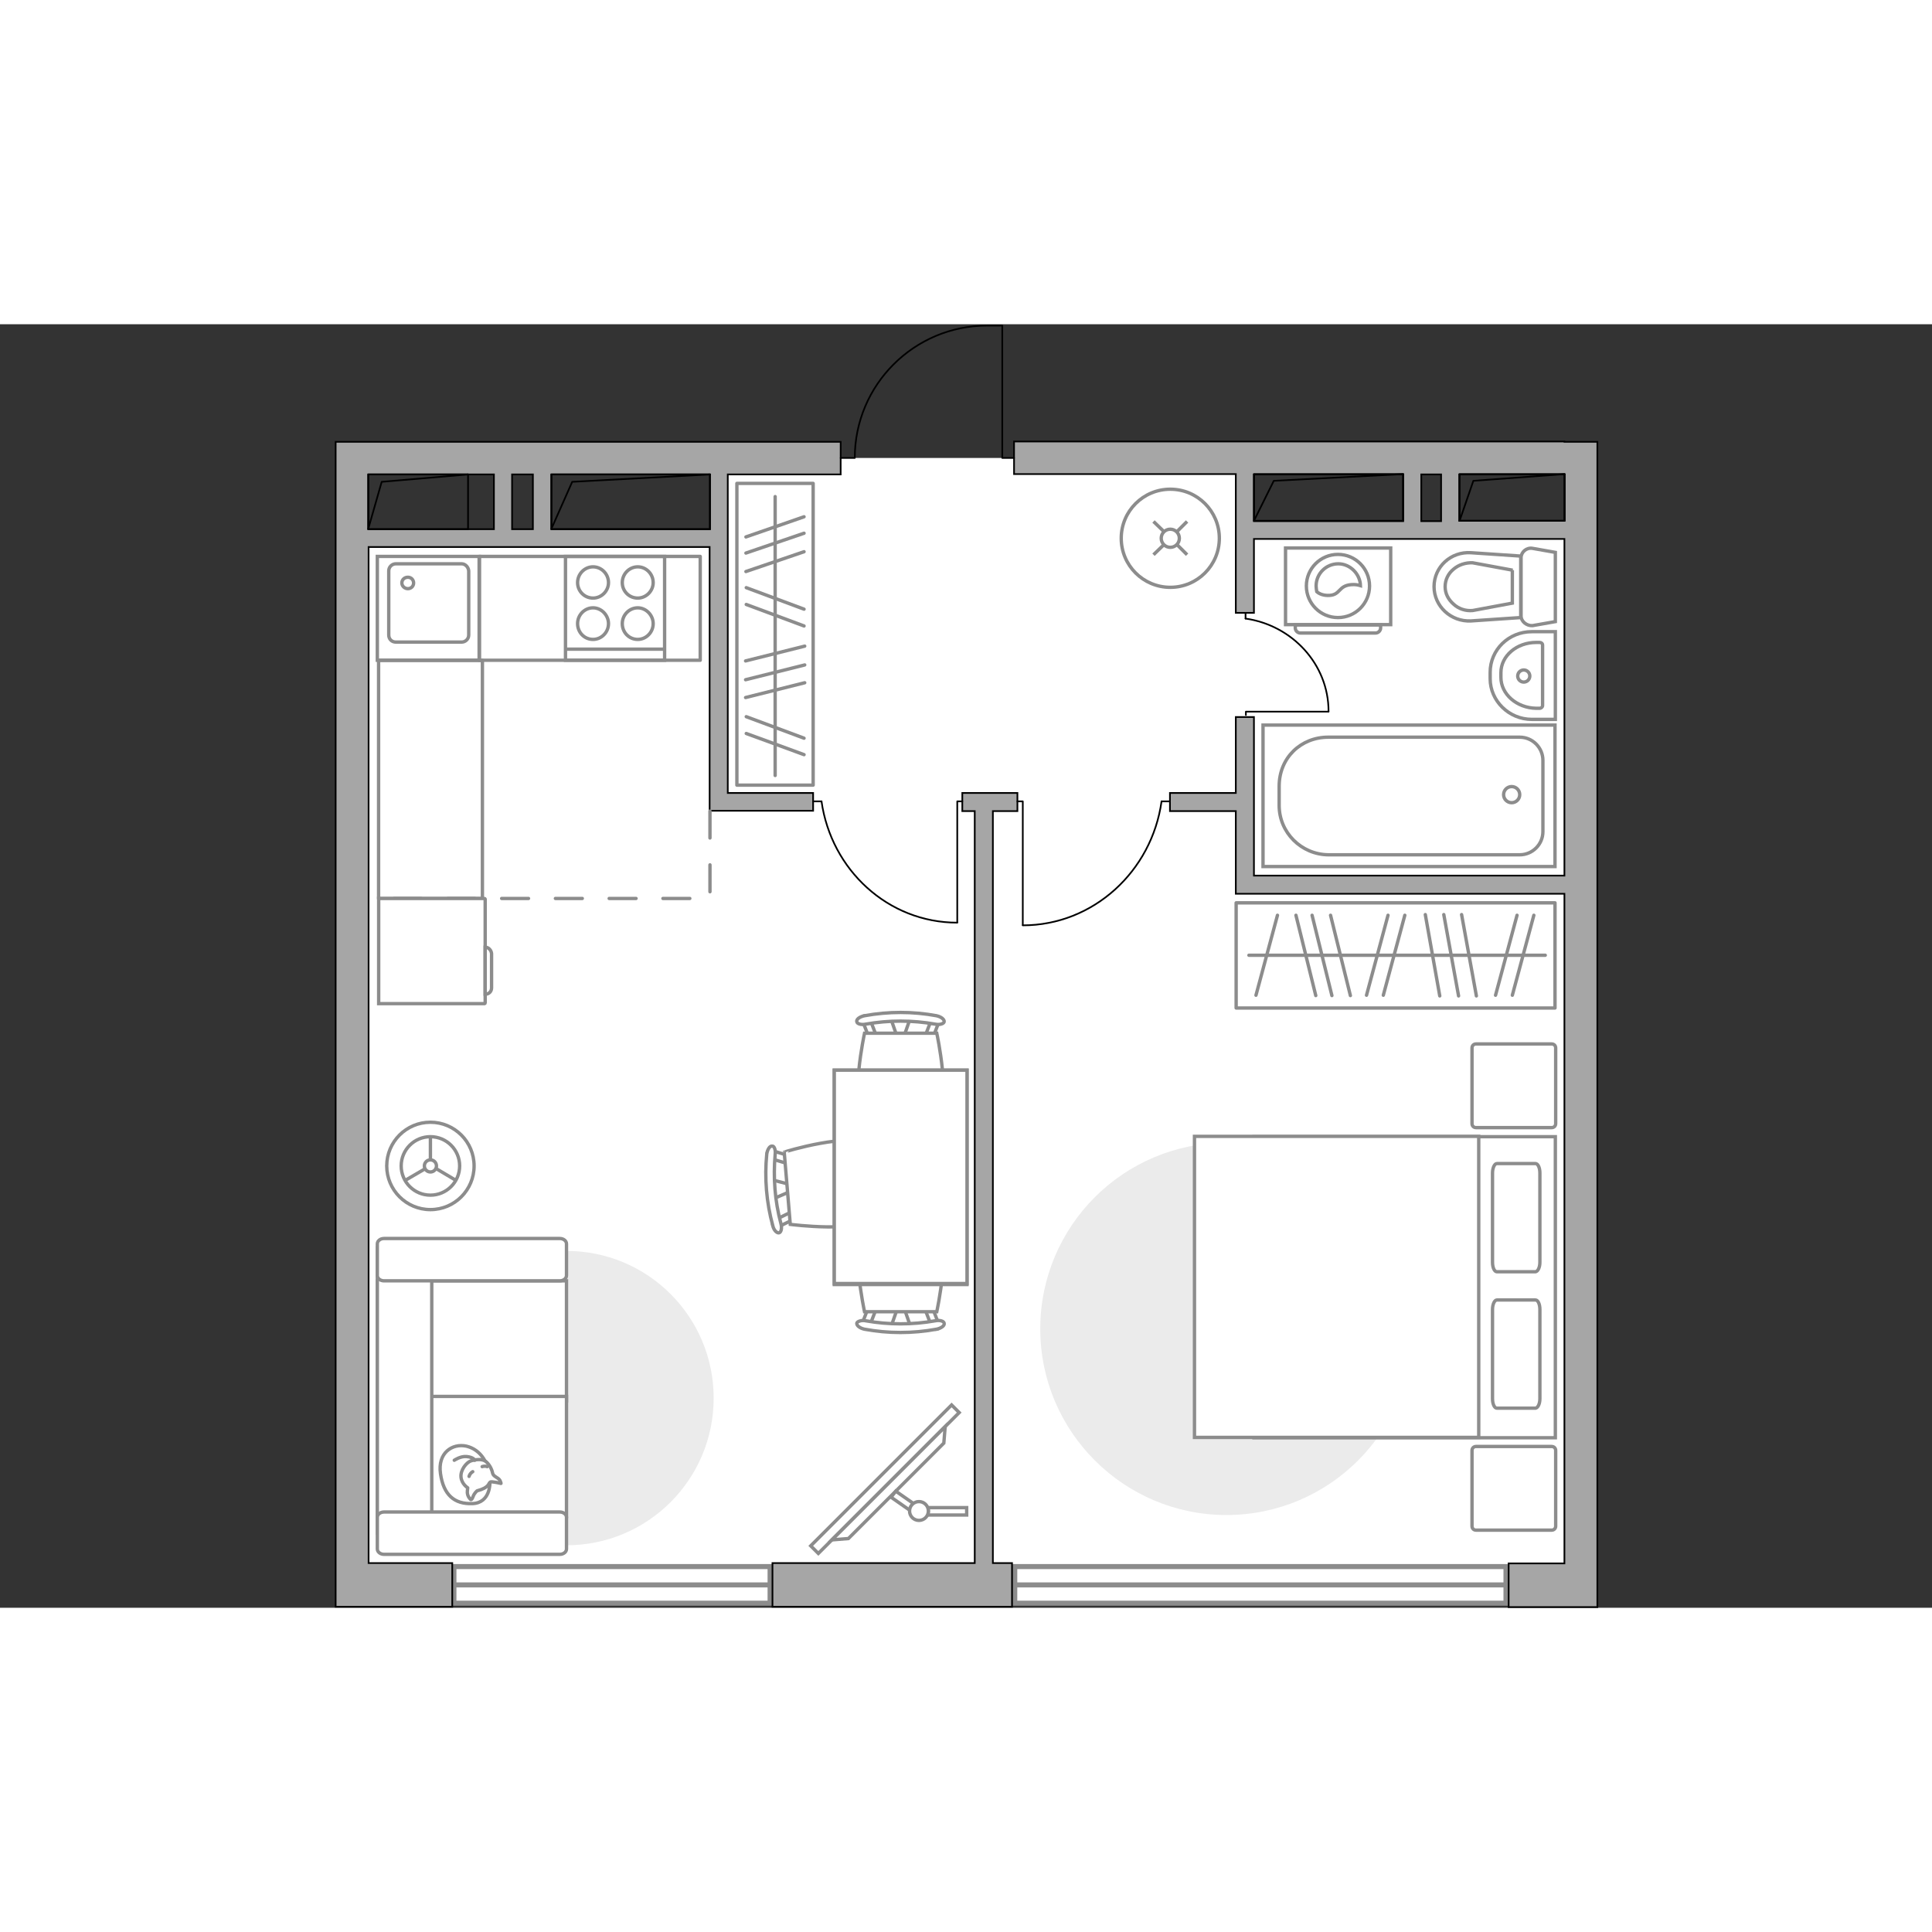 <?xml version="1.0" encoding="utf-8"?>
<!-- Generator: Adobe Illustrator 27.2.0, SVG Export Plug-In . SVG Version: 6.00 Build 0)  -->
<svg version="1.1" xmlns="http://www.w3.org/2000/svg" xmlns:xlink="http://www.w3.org/1999/xlink" x="0px" y="0px"
	 viewBox="0 0 575 382" style="enable-background:new 0 0 575 382;" xml:space="preserve" width="200" height="200">
<rect x="0" y="0" width="575" height="382" fill="#333333" stroke="none"/>
<style type="text/css">
	.st0{fill:#FFFFFF;}
	.st1{fill:#FFFFFF;stroke:#8C8C8C;stroke-width:1.5;stroke-linecap:round;stroke-miterlimit:10;}
	.st2{fill:#A6A6A6;stroke:#000000;stroke-width:0.5;stroke-miterlimit:10;}
	.st3{fill:none;stroke:#000000;stroke-width:0.5;stroke-linecap:round;stroke-linejoin:round;stroke-miterlimit:10;}
	.st4{fill:none;stroke:#8C8C8C;stroke-linecap:round;stroke-linejoin:round;stroke-miterlimit:10;stroke-dasharray:8;}
	.st5{fill:#FFFFFF;stroke:#8C8C8C;stroke-miterlimit:10;}
	.st6{fill:#EBEBEB;}
	.st7{fill-rule:evenodd;clip-rule:evenodd;fill:#FFFFFF;fill-opacity:0.1;stroke:#8C8C8C;stroke-miterlimit:10;}
	.st8{fill:none;stroke:#8C8C8C;stroke-linecap:round;stroke-linejoin:round;stroke-miterlimit:10;}
	.st9{fill:#FFFFFF;stroke:#8C8C8C;stroke-linecap:round;stroke-linejoin:round;stroke-miterlimit:10;}
</style>
<g id="bg_1_">
	<polygon class="st0" points="371.2,62.5 371.2,39.8 214,39.8 214,64.1 105.3,64.1 105.3,377.4 471.5,377.4 471.5,62.5 	"/>
</g>
<g id="windows_1_">
	<g>
		
			<rect x="135" y="369.8" transform="matrix(-1 -2.625494e-07 2.625494e-07 -1 364.194 750.439)" class="st1" width="94.1" height="10.9"/>
		<line class="st1" x1="229.2" y1="375.2" x2="135" y2="375.2"/>
	</g>
	<g>
		
			<rect x="302" y="369.8" transform="matrix(-1 -1.690774e-07 1.690774e-07 -1 750.211 750.443)" class="st1" width="146.2" height="10.9"/>
		<line class="st1" x1="448.2" y1="375.2" x2="302" y2="375.2"/>
	</g>
</g>
<g id="plan">
	<g>
		<path class="st2" d="M465.6,34.9H301.8v9.7h66v41.3h5.4v-22h44.4h5.4h5.9h5.4h31.3v100.2h-92.4v-47.2h-5.4v22.6h-19.6v5.4h19.6
			v24.6h3.4h2h92.4v199.3H449v13h26.4v-11v-1.9V44.7v-9.7H465.6z M373.2,58.5V44.7h44.4v13.9H373.2z M423,58.5V44.7h5.9v13.9H423z
			 M465.6,58.5h-31.3V44.7h31.3V58.5z"/>
		<path class="st2" d="M242,139.5h-25.4V44.7h33.6v-9.7H109.6h-9.7v9.7v324.1v1.9v11h34.7v-13h-24.9V66.3H147h5.4h6.2h5.4h47.2v73.1
			v5.4h5.4H242V139.5z M109.6,60.9V44.7H147v16.3H109.6z M152.4,60.9V44.7h6.2v16.3H152.4z M164.1,60.9V44.7h47.2v16.3H164.1z"/>
		<polygon class="st2" points="290.1,139.5 286.4,139.5 286.4,144.9 290.1,144.9 290.1,368.7 229.9,368.7 229.9,381.7 301.2,381.7 
			301.2,368.7 295.5,368.7 295.5,144.9 302.8,144.9 302.8,139.5 295.5,139.5 		"/>
	</g>
	<g>
		<polyline class="st3" points="434.4,58.5 438.5,46.6 465.6,44.6 		"/>
		<rect x="434.4" y="44.6" class="st3" width="31.3" height="13.9"/>
	</g>
	<g>
		<polyline class="st3" points="373.2,58.5 379.1,46.6 417.6,44.6 		"/>
		<rect x="373.2" y="44.6" class="st3" width="44.4" height="13.9"/>
	</g>
	<g>
		<polyline class="st3" points="109.6,60.9 113.6,46.9 139.3,44.7 		"/>
		<rect x="109.6" y="44.7" class="st3" width="29.7" height="16.3"/>
	</g>
	<g>
		<polyline class="st3" points="164.1,60.9 170.3,46.9 211.3,44.7 		"/>
		<rect x="164.1" y="44.7" class="st3" width="47.2" height="16.3"/>
	</g>
	<polyline class="st4" points="211.3,144.9 211.3,170.9 109.6,170.9 	"/>
	<g>
		<path id="wc_00000111912922545866553320000014442151899172333191_" class="st5" d="M438.3,85.1"/>
		<g id="Group_26_00000029754176175288462230000001215289994235146632_">
			<path id="Vector_130_00000088118232442475259100000004238153287937115572_" class="st5" d="M452.7,86.8l0-17.3
				c0-1.7,1.6-3.1,3.4-2.8l6.8,1.2v20.6l-6.8,1.2C454.4,89.8,452.7,88.5,452.7,86.8z"/>
			<path id="Vector_131_00000119083598352232855520000002780622803416189839_" class="st5" d="M426.8,78.1c0-5.9,5-10.5,11-10.1
				l14.8,1v18.3l-14.8,1C431.8,88.6,426.8,83.9,426.8,78.1z"/>
			<path id="Vector_132_00000113331240880386439830000010929776722822292356_" class="st5" d="M450.2,73.2L438.3,71
				c-2.1-0.1-4.2,0.6-5.7,1.9c-1.6,1.3-2.5,3.2-2.5,5.2s0.9,3.8,2.5,5.2c1.5,1.4,3.6,2.1,5.7,1.9l11.8-2.2V73.2z"/>
		</g>
	</g>
	<g>
		<path id="Vector_134_00000094596236435317063650000013836752537764934019_" class="st5" d="M443.5,105.5v-1.9
			c0-6.7,5.5-12.1,12.4-12.1l7,0l0,26.1h-7C449.1,117.6,443.5,112.1,443.5,105.5z"/>
		<path id="Vector_133_00000111873119642277866190000009799010636159242655_" class="st5" d="M446.7,105.1v-1.4c0-5,4.7-9,10.5-9h1
			c0.5,0,0.9,0.3,0.9,0.8v18c0,0.4-0.4,0.8-0.9,0.8h-1C451.4,114.2,446.7,110.1,446.7,105.1z"/>
		<circle class="st5" cx="453.5" cy="104.7" r="1.8"/>
	</g>
	<g>
		<g id="Group_27_00000109718148468751428880000005830960844377692299_">
			<path id="Vector_140_00000110451977587982899130000004009778857317569202_" class="st5" d="M112.3,100l30.4,0l0-30.9l-30.4,0
				L112.3,100z"/>
		</g>
		<path id="Vector_141_00000169519690953832198520000011954225819427519161_" class="st5" d="M137.4,71.3l-19.6,0
			c-1.1,0-2.1,0.9-2.1,2.1l0,19.1c0,1.2,0.9,2.1,2.1,2.1l19.6,0c1.1,0,2.1-0.9,2.1-2.1l0-19.1C139.4,72.3,138.5,71.3,137.4,71.3z"/>
		<path id="Vector_139_00000029013517894228080600000008552874631812847004_" class="st5" d="M121.4,78.7c-1,0-1.8-0.8-1.8-1.7
			c0-1,0.8-1.7,1.8-1.7c1,0,1.7,0.8,1.7,1.7C123.1,78,122.3,78.7,121.4,78.7z"/>
	</g>
	<g>
		<g>
			<path id="Vector_135_00000101074335298633340890000001192076059526384292_" class="st5" d="M375.9,119.3h86.9v42.1h-86.9V119.3z"
				/>
			<path id="Vector_136_00000075875766365472762060000017293383222413888390_" class="st5" d="M380.7,143.2v-5.7
				c0-8.5,6.5-14.6,14.6-14.6h57c3.8,0,6.9,3.1,6.9,6.9v21.2c0,3.8-3.1,6.9-6.9,6.9h-57C387.3,157.8,380.7,151.3,380.7,143.2z"/>
		</g>
		<circle class="st5" cx="449.9" cy="140" r="2.4"/>
	</g>
	<g>
		<path id="Vector_142_00000117663683661837669470000003977456956903282090_" class="st5" d="M197.8,69.1l-29.5,0l0,30.9l29.5,0
			L197.8,69.1z"/>
		<g id="Group_28_00000117672791737853941970000004207445154682324620_">
			<g id="Group_29_00000172402621161270108330000008863553067223034777_">
				<path id="Vector_143_00000121241781746229397310000001939696701140860546_" class="st5" d="M176.5,81.5c2.5,0,4.6-2.1,4.6-4.6
					c0-2.6-2.1-4.7-4.6-4.7c-2.5,0-4.6,2.1-4.6,4.7C171.9,79.4,173.9,81.5,176.5,81.5z"/>
				<path id="Vector_144_00000136410152480479958690000005500003815043939225_" class="st5" d="M176.5,93.8c2.5,0,4.6-2.1,4.6-4.7
					c0-2.5-2.1-4.7-4.6-4.7c-2.5,0-4.6,2.1-4.6,4.7C171.9,91.7,173.9,93.8,176.5,93.8z"/>
			</g>
			<g id="Group_30_00000170994243354293106500000011391801226252710018_">
				<path id="Vector_145_00000086668254523782469820000006792704612430799268_" class="st5" d="M189.8,81.5c2.5,0,4.6-2.1,4.6-4.6
					c0-2.6-2.1-4.7-4.6-4.7c-2.5,0-4.6,2.1-4.6,4.7C185.2,79.4,187.2,81.5,189.8,81.5z"/>
				<path id="Vector_146_00000064321434214324703920000001292571930482667192_" class="st5" d="M189.8,93.8c2.5,0,4.6-2.1,4.6-4.7
					c0-2.5-2.1-4.7-4.6-4.7c-2.5,0-4.6,2.1-4.6,4.7C185.2,91.7,187.2,93.8,189.8,93.8z"/>
			</g>
		</g>
		<path id="Vector_147_00000174603918214643075940000005204164912844590723_" class="st5" d="M168.3,96.7l29.1,0"/>
	</g>
	<path class="st3" d="M301.8,39.8h-3.5V0.4l-4.5,0c-21.7,0-39.4,17.6-39.4,39.4v0h-4.2"/>
</g>
<g id="furniture_1_">
	<path id="Vector_00000096025465981349370560000013607782152223306121_" class="st6" d="M168.6,363.4c24.2,0,43.8-19.6,43.8-43.8
		c0-24.2-19.6-43.8-43.8-43.8s-43.8,19.6-43.8,43.8C124.7,343.8,144.3,363.4,168.6,363.4z"/>
	<path id="Vector_00000039818976145516417400000014714101587173032612_" class="st6" d="M365,354.4c30.6,0,55.4-24.8,55.4-55.4
		s-24.8-55.4-55.4-55.4s-55.4,24.8-55.4,55.4S334.5,354.4,365,354.4z"/>
	<g>
		<g>
			<path class="st5" d="M382.6,89.4l31.3,0l0-22.8l-31.3,0L382.6,89.4z"/>
			<path class="st7" d="M387,91.9l22.4,0c0.8,0,1.5-0.7,1.5-1.5v-0.9l-25.4,0v0.9C385.5,91.2,386.2,91.9,387,91.9z"/>
		</g>
		<g>
			<circle class="st5" cx="398.2" cy="77.9" r="9.4"/>
			<path class="st5" d="M395.7,80.7c3.3-0.2,2.6-2.9,6.5-3.2c1.2-0.1,2,0.1,2.7,0.3c-0.1-3.5-3.1-6.5-6.6-6.5
				c-3.6,0-6.6,2.9-6.6,6.6c0,0.6,0.1,1.1,0.2,1.7C392.7,80.3,394,80.8,395.7,80.7z"/>
		</g>
	</g>
	<g id="Group_34_00000177470234678305738990000004003154031656398211_">
		<path id="Vector_158_00000183962404944432653810000009321937002063533204_" class="st3" d="M284.9,178v-36h1.5"/>
		<path id="Vector_159_00000003098312829463120810000017223279642417958559_" class="st3" d="M242,142h2.5"/>
		<path id="Vector_160_00000181808526539268553710000007388794237232835978_" class="st3" d="M244.5,142
			c2.9,20.4,19.8,36.1,40.4,36.1"/>
	</g>
	<g id="Group_34_00000139972758752092166200000014708313224145658553_">
		<path id="Vector_158_00000083060714967377632210000006703090548624589711_" class="st3" d="M304.4,178.8V142h-1.6"/>
		<path id="Vector_159_00000129206082309274748850000004187116230274558640_" class="st3" d="M348.2,142h-2.5"/>
		<path id="Vector_160_00000044869668520232846880000000286648929257071802_" class="st3" d="M345.7,142
			c-2.9,20.8-20.3,36.9-41.3,36.9"/>
	</g>
	<g id="Group_34_00000097501309713056958650000000497388791499702451_">
		<path id="Vector_158_00000168079940223560241380000004973676070735907226_" class="st3" d="M395.4,115.3l-24.6,0v1"/>
		<path id="Vector_159_00000085226238255576037540000007977182072874693822_" class="st3" d="M370.7,85.9v1.7"/>
		<path id="Vector_160_00000091725551910139683350000017737796419019550899_" class="st3" d="M370.7,87.6
			c13.9,2,24.7,13.6,24.7,27.6"/>
	</g>
	<rect x="142.6" y="69.1" class="st8" width="65.8" height="30.9"/>
	
		<rect x="92.6" y="120" transform="matrix(6.123234e-17 -1 1 6.123234e-17 -7.325 263.543)" class="st8" width="70.9" height="30.9"/>
	<g>
		<path id="Vector_8_00000083085328374183546520000006390595997737814200_" class="st5" d="M144.4,202v-30.9c0-0.1-0.1-0.2-0.2-0.2
			h-31.5v31.3h31.5C144.3,202.2,144.4,202.1,144.4,202z"/>
		<path id="Vector_9_00000142142731391641994700000006958868629438860468_" class="st5" d="M144.4,185.4v14c1.1,0,1.9-0.8,1.9-1.9
			v-10.2C146.2,186.3,145.4,185.4,144.4,185.4z"/>
	</g>
	<g>
		<circle class="st5" cx="128.1" cy="250.5" r="13"/>
		<circle class="st5" cx="128.1" cy="250.5" r="8.7"/>
		<circle class="st5" cx="128.1" cy="250.5" r="1.8"/>
		<path class="st5" d="M128.1,250.5"/>
		<line class="st5" x1="128.1" y1="248.7" x2="128.1" y2="241.8"/>
		<line class="st5" x1="129.8" y1="251.3" x2="135.7" y2="254.8"/>
		<line class="st5" x1="126.6" y1="251.3" x2="120.6" y2="254.8"/>
	</g>
	<g>
		<g id="Group_2_00000108310958026868131840000009392578073418768548_">
			<g id="Group_3_00000057106783692161626800000016466598742761541509_">
				<path id="Vector_10_00000144305858579839751900000007516523379496302500_" class="st5" d="M270.9,206.6l-2.1,6h-1.6l-2.1-6
					H270.9z"/>
			</g>
			<g id="Group_4_00000173847403182429806950000007404698165717514932_">
				<path id="Vector_11_00000065036796675471629660000018250272357973890747_" class="st5" d="M259.5,212.4c-0.5,0-1-0.3-1.1-0.7
					l-1.9-4.9c-0.2-0.5,0.2-0.9,0.8-1c0.7-0.1,1.3,0.2,1.4,0.5l1.9,4.9c0.2,0.5-0.2,0.9-0.8,1C259.7,212.4,259.6,212.4,259.5,212.4z
					"/>
			</g>
			<g id="Group_5_00000035499278775651464540000012469310614105348257_">
				<path id="Vector_12_00000055673200790534175030000003455651461378568109_" class="st5" d="M276.6,212.4c-0.1,0-0.2,0-0.3,0
					c-0.7-0.1-1-0.5-0.8-1l1.9-4.9c0.2-0.5,0.8-0.7,1.5-0.5c0.7,0.1,1,0.5,0.8,1l-1.9,4.9C277.6,212.1,277.1,212.4,276.6,212.4z"/>
			</g>
			<path id="Vector_13_00000132085198455714518460000004928708740079995776_" class="st5" d="M278.8,236.2c-3.8,3.8-17.7,3.8-21.5,0
				c-4.5-4.5,0-25.2,0-25.2h21.5C278.8,211,283.3,231.7,278.8,236.2z"/>
			<path id="Vector_14_00000161622466749973355800000018054507405119503524_" class="st5" d="M278.3,208.3c-6.8-1.2-13.8-1.2-20.6,0
				c-1.4,0.3-2.6-0.1-2.7-0.7c-0.2-0.7,0.8-1.5,2.3-1.8c7.1-1.3,14.4-1.3,21.4,0c1.4,0.3,2.4,1.1,2.3,1.8
				C280.9,208.2,279.6,208.6,278.3,208.3z"/>
		</g>
		<g id="Group_2_00000008833468032676415290000001658061708389529732_">
			<g id="Group_3_00000144310724361385233220000013485437434943089061_">
				<path id="Vector_10_00000146464383651184098900000011348637826758044316_" class="st5" d="M265.2,298.3l2.1-6h1.6l2.1,6H265.2z"
					/>
			</g>
			<g id="Group_4_00000044890731263243487830000017147153235387293840_">
				<path id="Vector_11_00000044892557844113493160000017076503633265579444_" class="st5" d="M276.6,292.5c0.5,0,1,0.3,1.1,0.7
					l1.9,4.9c0.2,0.5-0.2,0.9-0.8,1c-0.7,0.1-1.3-0.2-1.4-0.5l-1.9-4.9c-0.2-0.5,0.2-0.9,0.8-1C276.4,292.5,276.4,292.5,276.6,292.5
					z"/>
			</g>
			<g id="Group_5_00000002376589690865933900000017065198886665299635_">
				<path id="Vector_12_00000121270008827514523600000010448730614876867716_" class="st5" d="M259.5,292.5c0.1,0,0.2,0,0.3,0
					c0.7,0.1,1,0.5,0.8,1l-1.9,4.9c-0.2,0.5-0.8,0.7-1.5,0.5c-0.7-0.1-1-0.5-0.8-1l1.9-4.9C258.5,292.8,258.9,292.5,259.5,292.5z"/>
			</g>
			<path id="Vector_13_00000108997145970946207910000011944261246911522718_" class="st5" d="M257.3,268.7c3.8-3.8,17.7-3.8,21.5,0
				c4.5,4.5,0,25.2,0,25.2h-21.5C257.3,293.9,252.8,273.2,257.3,268.7z"/>
			<path id="Vector_14_00000008106558583118163880000006683036430115297412_" class="st5" d="M257.7,296.6c6.8,1.2,13.8,1.2,20.6,0
				c1.4-0.3,2.6,0.1,2.7,0.7c0.2,0.7-0.8,1.5-2.3,1.8c-7.1,1.3-14.4,1.3-21.4,0c-1.4-0.3-2.4-1.1-2.3-1.8
				C255.1,296.8,256.4,296.3,257.7,296.6z"/>
		</g>
		<g id="Group_2_00000121983094985882735190000000165363248928379815_">
			<g id="Group_3_00000065038959922480000660000016308278537723179963_">
				<path id="Vector_10_00000043428231130063184890000007414642009347550868_" class="st5" d="M229.6,254.6l6.2,1.6l0.1,1.6
					l-5.8,2.5L229.6,254.6z"/>
			</g>
			<g id="Group_4_00000097460660679496476790000006137774638991435675_">
				<path id="Vector_11_00000046321366702026482320000014400863021172682409_" class="st5" d="M236.4,265.5c0,0.5-0.2,1-0.6,1.1
					l-4.7,2.3c-0.5,0.2-0.9-0.1-1.1-0.8c-0.2-0.7,0.1-1.3,0.4-1.4l4.7-2.3c0.5-0.2,0.9,0.1,1.1,0.8
					C236.4,265.3,236.4,265.3,236.4,265.5z"/>
			</g>
			<g id="Group_5_00000098920995328757642810000012253808180956653203_">
				<path id="Vector_12_00000065046559336915004910000007256412329065268382_" class="st5" d="M235,248.5c0,0.1,0,0.2,0,0.3
					c-0.1,0.7-0.5,1.1-1,0.9l-5-1.5c-0.5-0.1-0.8-0.8-0.7-1.5c0.1-0.7,0.5-1.1,1-0.9l5,1.5C234.6,247.5,235,247.9,235,248.5z"/>
			</g>
			<path id="Vector_13_00000029745811312943882330000002546857330937745297_" class="st5" d="M258.5,244.3
				c4.1,3.5,5.2,17.4,1.8,21.5c-4.1,4.8-25.1,2.1-25.1,2.1l-1.8-21.5C233.4,246.3,253.7,240.2,258.5,244.3z"/>
			<path id="Vector_14_00000133491751669161300450000001079091977619144095_" class="st5" d="M230.7,247.1
				c-0.6,6.8-0.1,13.8,1.7,20.5c0.4,1.4,0.1,2.6-0.5,2.8c-0.6,0.2-1.6-0.7-1.9-2.1c-1.9-6.9-2.5-14.2-1.8-21.3
				c0.2-1.4,0.9-2.5,1.6-2.4C230.4,244.5,230.9,245.7,230.7,247.1z"/>
		</g>
		<g>
			<path id="Vector_35_00000129175787287735705190000010055561500624910227_" class="st5" d="M287.8,285.8h-39.5v-63.8h31.9h7.6
				V285.8z"/>
			<path class="st5" d="M248.3,285.5h39.5v-63.5h-39.5V285.5z"/>
		</g>
	</g>
	<g>
		<path id="Vector_55_00000140719921576314990740000006546718917988799638_" class="st5" d="M112.3,284.7v35.7h56.3v-35.7H112.3z"/>
		<path id="Vector_56_00000129183677035489682170000010931085166128696204_" class="st5" d="M112.3,319.1v35.7h56.3v-35.7H112.3z"/>
		<path id="Vector_57_00000085941450600868423120000013377223483413531578_" class="st5" d="M128.5,278.4l-16.2-3.4v84.8h16.2V278.4
			z"/>
		<path id="Vector_58_00000072257203582121715900000013765337770801845143_" class="st5" d="M114.3,284.7h52.3c1.1,0,2-0.7,2-1.6
			v-9.4c0-0.9-0.9-1.6-2-1.6h-52.3c-1.1,0-2,0.7-2,1.6v9.4C112.3,284,113.2,284.7,114.3,284.7z"/>
		<path id="Vector_59_00000171680004121902741320000006434780913135411086_" class="st5" d="M114.3,366.1h52.3c1.1,0,2-0.7,2-1.6
			v-9.4c0-0.9-0.9-1.6-2-1.6h-52.3c-1.1,0-2,0.7-2,1.6v9.4C112.3,365.4,113.2,366.1,114.3,366.1z"/>
		<g>
			<path class="st9" d="M145.8,344.8c0,0,0.2,6-5.2,6.2c-5.4,0.2-8.6-2.6-9.5-8.9c-0.9-6.2,3.5-9.1,7.7-8.2
				C143,334.9,145.8,338.9,145.8,344.8z"/>
			<path class="st9" d="M142,347.2c0,0-0.8,0.6-1.2,1.7s-0.7,0.9-0.7,0.9s-1.2-1-1-2.6c0.1-0.9,0.1-0.9,0.1-0.9s-1.8-1.1-2-3.2
				c-0.2-2.1,1.6-4.3,2.9-4.8c1.3-0.4,3.3-0.7,4.4,0.1c1.1,0.8,1.9,2.4,2.1,3.5c0.2,1.1,1.7,1.3,2.2,2.2c0.4,0.9,0.3,0.9,0.3,0.9
				s-2.8-0.7-3.2-0.4C145.3,345,145.7,346.2,142,347.2z"/>
			<path class="st9" d="M140.7,341.5c0,0-0.8,0.4-1.1,1.4"/>
			<path class="st9" d="M143.5,340c0,0,0.8-0.3,1.5,0"/>
			<path class="st8" d="M141.3,338.1c0,0-0.3-0.9-2.4-1.1c-1.8-0.2-3.7,1.1-3.7,1.1"/>
		</g>
	</g>
	<g>
		
			<rect x="233.6" y="342.2" transform="matrix(-0.707 0.707 -0.707 -0.707 692.568 400.687)" class="st5" width="59.3" height="3.2"/>
		<polygon class="st5" points="252.5,361.4 280.9,333 281.3,328.1 247.6,361.8 		"/>
		<g>
			<path class="st5" d="M276.3,353.2c0,0.5-0.1,0.9-0.3,1.2h11.7v-2.2h-11.5C276.2,352.5,276.3,352.9,276.3,353.2z"/>
			<path class="st5" d="M270.8,353c0.1-0.8,0.5-1.5,1.1-2l-5.3-3.7l-1.4,1.8L270.8,353z"/>
		</g>
		<circle class="st5" cx="273.5" cy="353.2" r="2.8"/>
	</g>
	<g>
		<path id="Vector_98_00000034064250032693763610000006520122906054463902_" class="st5" d="M373.2,241.8v89.6h89.7v-89.6H373.2z"/>
		<path id="Vector_99_00000181786033364980882190000008907224747153045148_" class="st5" d="M355.5,331.3v-89.6h84.6v79v10.6h-11.5
			H355.5z"/>
		<path id="Vector_100_00000042737037638075467410000009035939833190530470_" class="st8" d="M458.3,279.2v-26.6
			c0-1.6-0.6-2.8-1.3-2.8h-11.5c-0.7,0-1.3,1.3-1.3,2.8v26.6c0,1.6,0.6,2.8,1.3,2.8H457C457.7,281.9,458.3,280.7,458.3,279.2z"/>
		<path id="Vector_101_00000068644637992743965590000004584751593445415589_" class="st8" d="M458.3,319.8v-26.6
			c0-1.6-0.6-2.8-1.3-2.8h-11.5c-0.7,0-1.3,1.3-1.3,2.8v26.6c0,1.6,0.6,2.8,1.3,2.8H457C457.7,322.5,458.3,321.3,458.3,319.8z"/>
	</g>
	<path id="Vector_5_00000037668878103833691100000017697403087410772611_" class="st9" d="M439.3,358.9h22.5c0.7,0,1.2-0.5,1.2-1.2
		v-22.5c0-0.7-0.5-1.2-1.2-1.2h-22.5c-0.7,0-1.2,0.5-1.2,1.2v22.5C438.1,358.4,438.6,358.9,439.3,358.9z"/>
	<path id="Vector_5_00000091727843927613908250000014045209297979875233_" class="st9" d="M439.3,239.1h22.5c0.7,0,1.2-0.5,1.2-1.2
		v-22.5c0-0.7-0.5-1.2-1.2-1.2h-22.5c-0.7,0-1.2,0.5-1.2,1.2v22.5C438.1,238.6,438.6,239.1,439.3,239.1z"/>
	<rect x="367.9" y="172.2" class="st8" width="94.9" height="31.3"/>
	<line class="st8" x1="424.2" y1="175.7" x2="428.5" y2="199.9"/>
	<line class="st8" x1="429.7" y1="175.7" x2="434.1" y2="199.9"/>
	<line class="st8" x1="435" y1="175.7" x2="439.4" y2="199.9"/>
	<line class="st8" x1="413.1" y1="175.9" x2="406.7" y2="199.7"/>
	<line class="st8" x1="418.1" y1="175.9" x2="411.7" y2="199.7"/>
	<line class="st8" x1="451.5" y1="175.9" x2="445.1" y2="199.7"/>
	<line class="st8" x1="456.5" y1="175.9" x2="450.1" y2="199.7"/>
	<line class="st8" x1="380.2" y1="175.9" x2="373.8" y2="199.7"/>
	<line class="st8" x1="385.7" y1="175.9" x2="391.6" y2="199.8"/>
	<line class="st8" x1="396" y1="175.9" x2="401.9" y2="199.8"/>
	<line class="st8" x1="390.5" y1="175.9" x2="396.4" y2="199.8"/>
	<line class="st8" x1="371.7" y1="187.8" x2="459.9" y2="187.8"/>
	<g>
		<circle class="st5" cx="348.3" cy="63.7" r="14.6"/>
		<line class="st5" x1="353.3" y1="58.7" x2="350.4" y2="61.6"/>
		<circle class="st5" cx="348.3" cy="63.7" r="2.7"/>
		<line class="st5" x1="346.3" y1="65.7" x2="343.3" y2="68.6"/>
		<line class="st5" x1="353.3" y1="68.6" x2="350.4" y2="65.7"/>
		<line class="st5" x1="346.3" y1="61.6" x2="343.3" y2="58.7"/>
	</g>
	
		<rect x="185.8" y="80.9" transform="matrix(-1.836970e-16 1 -1 -1.836970e-16 322.911 -138.431)" class="st8" width="89.8" height="22.7"/>
	<line class="st8" x1="239.5" y1="95.8" x2="221.9" y2="100.2"/>
	<line class="st8" x1="239.5" y1="101.4" x2="221.9" y2="105.8"/>
	<line class="st8" x1="239.5" y1="106.7" x2="221.9" y2="111.1"/>
	<line class="st8" x1="239.3" y1="84.8" x2="222.1" y2="78.4"/>
	<line class="st8" x1="239.3" y1="89.8" x2="222.1" y2="83.4"/>
	<line class="st8" x1="239.3" y1="123.2" x2="222.1" y2="116.8"/>
	<line class="st8" x1="239.3" y1="128.1" x2="222.1" y2="121.8"/>
	<line class="st8" x1="239.3" y1="57.3" x2="222" y2="63.3"/>
	<line class="st8" x1="239.3" y1="67.7" x2="222" y2="73.6"/>
	<line class="st8" x1="239.3" y1="62.2" x2="222" y2="68.1"/>
	<line class="st8" x1="230.7" y1="51.3" x2="230.7" y2="134.3"/>
</g>
<g id="points">
	<path id="kitchen" class="st2" d="M168.6,134.3"/>
	<path id="hallway" class="st2" d="M301.8,95.8"/>
	<path id="wc_x5F_bedroom" class="st2" d="M414.9,106.5"/>
	<path id="bedroom_x5F_1" class="st2" d="M211.3,226.7"/>
	<path id="bedroom_x5F_2" class="st2" d="M383,275.8"/>
</g>
</svg>
